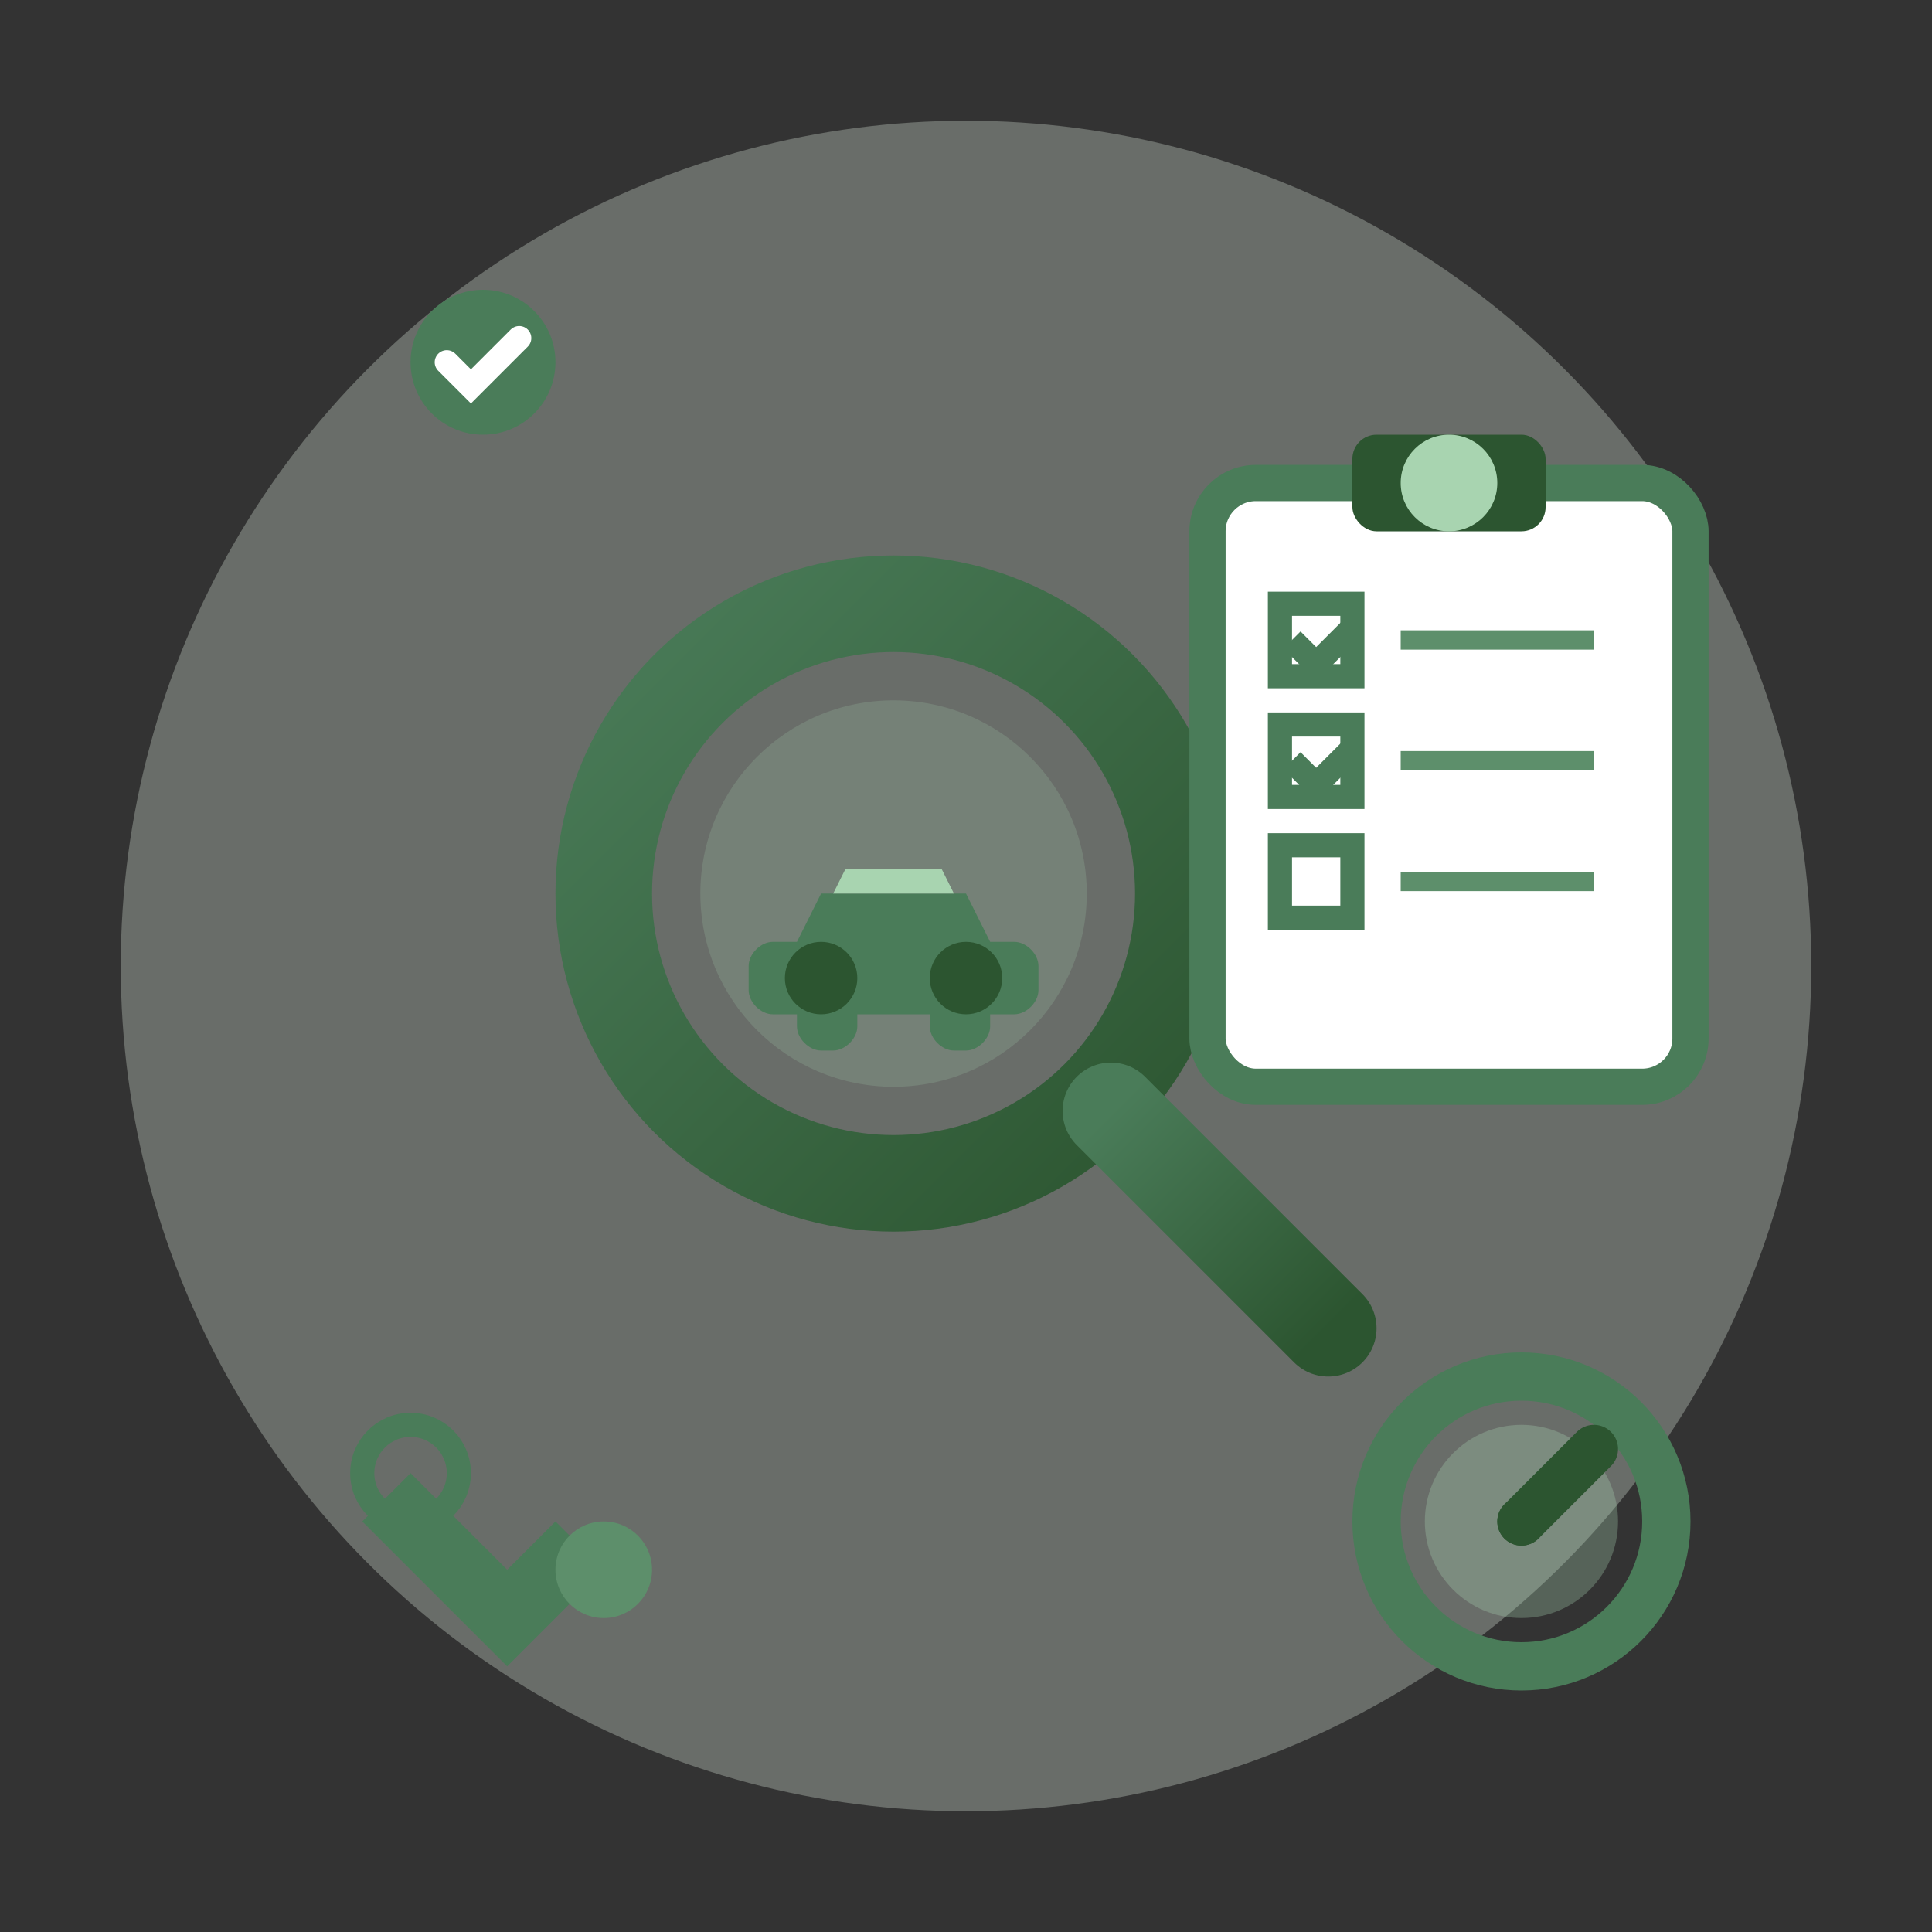 <svg width="80" height="80" viewBox="0 0 80 80" fill="none" xmlns="http://www.w3.org/2000/svg">
  <rect x="0" y="0" width="80" height="80" fill="#333333" stroke="none"/>
  <defs>
    <linearGradient id="inspection-gradient" x1="0%" y1="0%" x2="100%" y2="100%">
      <stop offset="0%" style="stop-color:#4a7c59;stop-opacity:1" />
      <stop offset="100%" style="stop-color:#2c5530;stop-opacity:1" />
    </linearGradient>
  </defs>
  
  <!-- Background circle -->
  <circle cx="40" cy="40" r="35" fill="#e8f5e8" opacity="0.3"/>
  
  <!-- Magnifying glass -->
  <g transform="translate(25, 25)">
    <!-- Glass lens -->
    <circle cx="12" cy="12" r="12" fill="none" stroke="url(#inspection-gradient)" stroke-width="4"/>
    <circle cx="12" cy="12" r="8" fill="#a8d4b0" opacity="0.2"/>
    
    <!-- Handle -->
    <line x1="21" y1="21" x2="30" y2="30" stroke="url(#inspection-gradient)" stroke-width="4" stroke-linecap="round"/>
    
    <!-- Car inside magnifying glass -->
    <g transform="translate(6, 8)">
      <!-- Mini car body -->
      <path d="M2 6L3 4H9L10 6H11C11.5 6 12 6.5 12 7V8C12 8.5 11.5 9 11 9H10V9.5C10 10 9.5 10.5 9 10.5H8.5C8 10.5 7.5 10 7.5 9.5V9H4.5V9.5C4.5 10 4 10.5 3.5 10.5H3C2.5 10.5 2 10 2 9.5V9H1C0.5 9 0 8.5 0 8V7C0 6.5 0.5 6 1 6H2Z" fill="#4a7c59"/>
      
      <!-- Mini wheels -->
      <circle cx="3" cy="7.5" r="1.5" fill="#2c5530"/>
      <circle cx="9" cy="7.5" r="1.5" fill="#2c5530"/>
      
      <!-- Mini window -->
      <path d="M3.5 4L4 3H8L8.5 4H3.5Z" fill="#a8d4b0"/>
    </g>
  </g>
  
  <!-- Inspection checklist -->
  <g transform="translate(50, 20)">
    <!-- Clipboard -->
    <rect x="0" y="0" width="20" height="25" rx="2" fill="#fff" stroke="#4a7c59" stroke-width="1.5"/>
    
    <!-- Clip -->
    <rect x="6" y="-2" width="8" height="4" rx="1" fill="#2c5530"/>
    
    <!-- Checklist items -->
    <rect x="3" y="5" width="3" height="3" fill="none" stroke="#4a7c59" stroke-width="1"/>
    <path d="M3.5 6.5L4.5 7.5L6 6" stroke="#4a7c59" stroke-width="1" fill="none"/>
    
    <rect x="3" y="10" width="3" height="3" fill="none" stroke="#4a7c59" stroke-width="1"/>
    <path d="M3.5 11.5L4.5 12.5L6 11" stroke="#4a7c59" stroke-width="1" fill="none"/>
    
    <rect x="3" y="15" width="3" height="3" fill="none" stroke="#4a7c59" stroke-width="1"/>
    
    <!-- Text lines -->
    <line x1="8" y1="6.5" x2="16" y2="6.5" stroke="#5d8f6b" stroke-width="0.8"/>
    <line x1="8" y1="11.5" x2="16" y2="11.5" stroke="#5d8f6b" stroke-width="0.8"/>
    <line x1="8" y1="16.5" x2="16" y2="16.5" stroke="#5d8f6b" stroke-width="0.8"/>
  </g>
  
  <!-- Inspection tools -->
  <g transform="translate(15, 55)">
    <!-- Wrench -->
    <path d="M0 8L2 6L6 10L8 8L10 10L6 14L4 12L0 8Z" fill="#4a7c59"/>
    <circle cx="2" cy="6" r="2" fill="none" stroke="#4a7c59" stroke-width="1"/>
  </g>
  
  <g transform="translate(55, 55)">
    <!-- Gauge/meter -->
    <circle cx="8" cy="8" r="6" fill="none" stroke="#4a7c59" stroke-width="2"/>
    <circle cx="8" cy="8" r="4" fill="#a8d4b0" opacity="0.3"/>
    <line x1="8" y1="8" x2="11" y2="5" stroke="#2c5530" stroke-width="2" stroke-linecap="round"/>
    <circle cx="8" cy="8" r="1" fill="#2c5530"/>
  </g>
  
  <!-- Quality indicators -->
  <circle cx="20" cy="15" r="3" fill="#4a7c59"/>
  <path d="M18.5 15L19.5 16L21.5 14" stroke="#fff" stroke-width="1" fill="none" stroke-linecap="round"/>
  
  <circle cx="60" cy="20" r="2" fill="#a8d4b0"/>
  <circle cx="25" cy="65" r="2" fill="#5d8f6b"/>
</svg>
